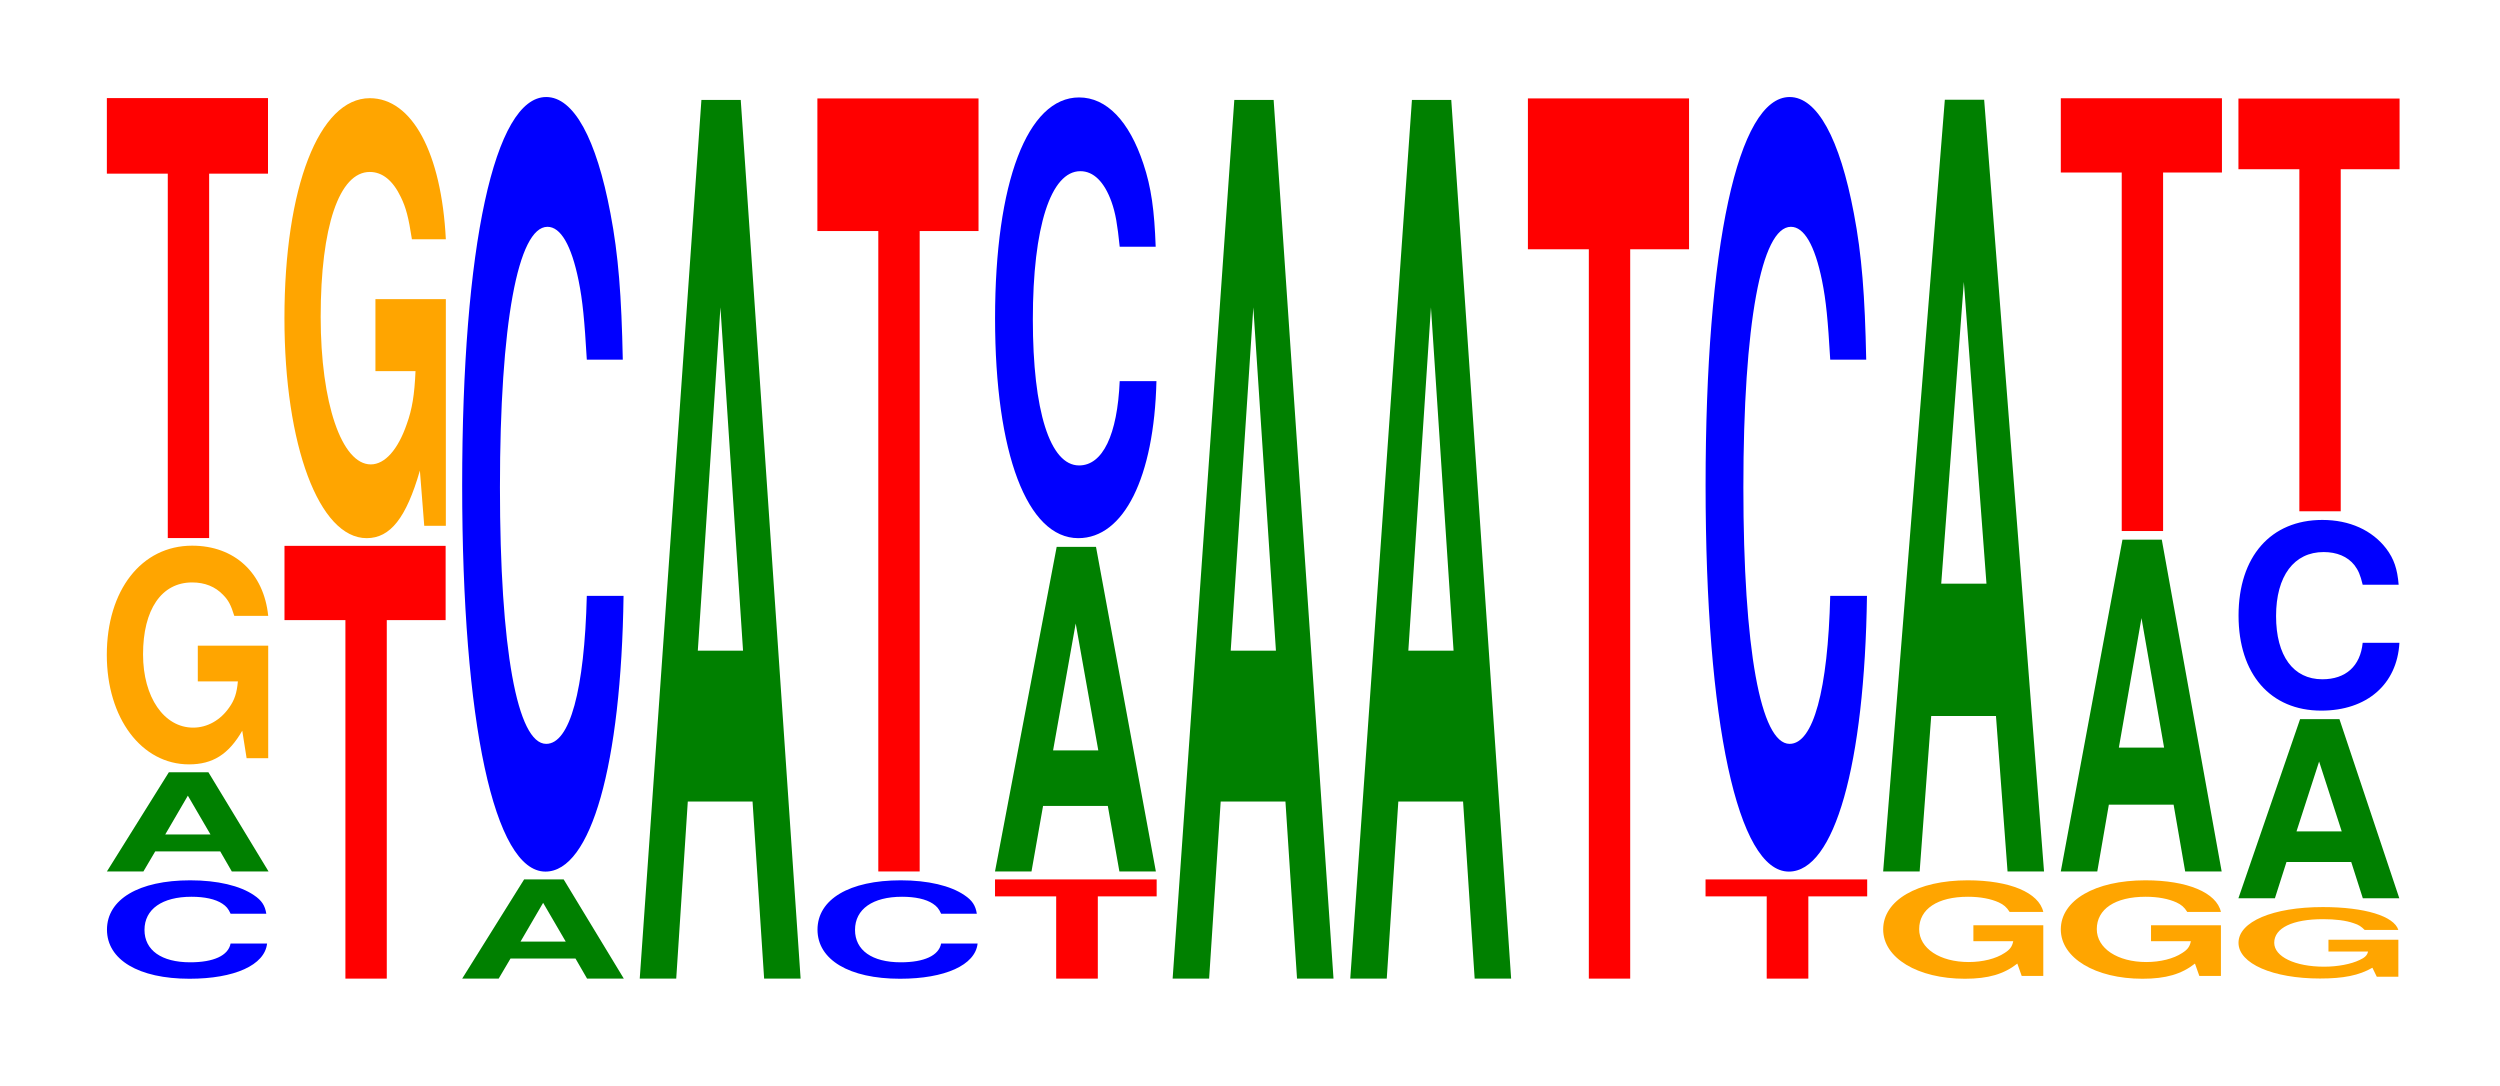 <?xml version="1.0" encoding="UTF-8"?>
<svg xmlns="http://www.w3.org/2000/svg" xmlns:xlink="http://www.w3.org/1999/xlink" width="152pt" height="66pt" viewBox="0 0 152 66" version="1.1">
<defs>
<g>
<symbol overflow="visible" id="glyph0-0">
<path style="stroke:none;" d="M 10.359 -3.766 C 10.281 -4.266 10.078 -4.578 9.609 -4.891 C 8.766 -5.469 7.391 -5.797 5.734 -5.797 C 2.609 -5.797 0.672 -4.641 0.672 -2.797 C 0.672 -0.969 2.594 0.188 5.688 0.188 C 8.422 0.188 10.266 -0.641 10.406 -1.953 L 8.188 -1.953 C 8.047 -1.219 7.156 -0.812 5.734 -0.812 C 3.984 -0.812 2.953 -1.547 2.953 -2.781 C 2.953 -4.047 4.031 -4.797 5.812 -4.797 C 6.609 -4.797 7.266 -4.656 7.688 -4.375 C 7.922 -4.219 8.047 -4.078 8.188 -3.766 Z M 10.359 -3.766 "/>
</symbol>
<symbol overflow="visible" id="glyph1-0">
<path style="stroke:none;" d="M 7.266 -1.219 L 7.969 0 L 10.203 0 L 6.547 -6.031 L 4.141 -6.031 L 0.375 0 L 2.594 0 L 3.312 -1.219 Z M 6.672 -2.25 L 3.922 -2.25 L 5.297 -4.609 Z M 6.672 -2.25 "/>
</symbol>
<symbol overflow="visible" id="glyph2-0">
<path style="stroke:none;" d="M 10.422 -6.812 L 6.141 -6.812 L 6.141 -4.641 L 8.578 -4.641 C 8.516 -3.938 8.375 -3.5 8.047 -3.047 C 7.516 -2.281 6.719 -1.828 5.859 -1.828 C 4.094 -1.828 2.812 -3.672 2.812 -6.281 C 2.812 -9.016 3.938 -10.656 5.797 -10.656 C 6.562 -10.656 7.203 -10.406 7.688 -9.891 C 8 -9.578 8.156 -9.281 8.359 -8.625 L 10.422 -8.625 C 10.156 -11.234 8.375 -12.891 5.797 -12.891 C 2.719 -12.891 0.609 -10.188 0.609 -6.25 C 0.609 -2.406 2.719 0.406 5.609 0.406 C 7.047 0.406 8.016 -0.203 8.844 -1.641 L 9.109 0.031 L 10.422 0.031 Z M 10.422 -6.812 "/>
</symbol>
<symbol overflow="visible" id="glyph3-0">
<path style="stroke:none;" d="M 6.453 -22.156 L 10.031 -22.156 L 10.031 -26.75 L 0.234 -26.75 L 0.234 -22.156 L 3.938 -22.156 L 3.938 0 L 6.453 0 Z M 6.453 -22.156 "/>
</symbol>
<symbol overflow="visible" id="glyph4-0">
<path style="stroke:none;" d="M 6.453 -21.797 L 10.031 -21.797 L 10.031 -26.312 L 0.234 -26.312 L 0.234 -21.797 L 3.938 -21.797 L 3.938 0 L 6.453 0 Z M 6.453 -21.797 "/>
</symbol>
<symbol overflow="visible" id="glyph5-0">
<path style="stroke:none;" d="M 10.422 -13.719 L 6.141 -13.719 L 6.141 -9.344 L 8.578 -9.344 C 8.516 -7.906 8.375 -7.031 8.047 -6.125 C 7.516 -4.578 6.719 -3.672 5.859 -3.672 C 4.094 -3.672 2.812 -7.391 2.812 -12.641 C 2.812 -18.125 3.938 -21.453 5.797 -21.453 C 6.562 -21.453 7.203 -20.938 7.688 -19.922 C 8 -19.281 8.156 -18.688 8.359 -17.359 L 10.422 -17.359 C 10.156 -22.609 8.375 -25.938 5.797 -25.938 C 2.719 -25.938 0.609 -20.516 0.609 -12.562 C 0.609 -4.828 2.719 0.812 5.609 0.812 C 7.047 0.812 8.016 -0.422 8.844 -3.297 L 9.109 0.062 L 10.422 0.062 Z M 10.422 -13.719 "/>
</symbol>
<symbol overflow="visible" id="glyph6-0">
<path style="stroke:none;" d="M 10.438 -29.703 C 10.359 -33.594 10.172 -36.062 9.688 -38.594 C 8.828 -43.156 7.453 -45.672 5.781 -45.672 C 2.641 -45.672 0.672 -36.609 0.672 -22.062 C 0.672 -7.641 2.625 1.422 5.734 1.422 C 8.5 1.422 10.344 -5.047 10.484 -15.344 L 8.25 -15.344 C 8.109 -9.609 7.219 -6.344 5.781 -6.344 C 4.016 -6.344 2.969 -12.141 2.969 -21.938 C 2.969 -31.875 4.062 -37.781 5.859 -37.781 C 6.656 -37.781 7.312 -36.672 7.75 -34.516 C 8 -33.281 8.109 -32.109 8.25 -29.703 Z M 10.438 -29.703 "/>
</symbol>
<symbol overflow="visible" id="glyph7-0">
<path style="stroke:none;" d="M 7.234 -10.766 L 7.938 0 L 10.156 0 L 6.516 -53.422 L 4.125 -53.422 L 0.375 0 L 2.594 0 L 3.297 -10.766 Z M 6.656 -19.938 L 3.906 -19.938 L 5.281 -40.812 Z M 6.656 -19.938 "/>
</symbol>
<symbol overflow="visible" id="glyph8-0">
<path style="stroke:none;" d="M 6.453 -38.938 L 10.031 -38.938 L 10.031 -47 L 0.234 -47 L 0.234 -38.938 L 3.938 -38.938 L 3.938 0 L 6.453 0 Z M 6.453 -38.938 "/>
</symbol>
<symbol overflow="visible" id="glyph9-0">
<path style="stroke:none;" d="M 6.484 -5 L 10.062 -5 L 10.062 -6.031 L 0.234 -6.031 L 0.234 -5 L 3.953 -5 L 3.953 0 L 6.484 0 Z M 6.484 -5 "/>
</symbol>
<symbol overflow="visible" id="glyph10-0">
<path style="stroke:none;" d="M 7.234 -3.984 L 7.938 0 L 10.156 0 L 6.516 -19.734 L 4.125 -19.734 L 0.375 0 L 2.594 0 L 3.297 -3.984 Z M 6.656 -7.359 L 3.906 -7.359 L 5.281 -15.078 Z M 6.656 -7.359 "/>
</symbol>
<symbol overflow="visible" id="glyph11-0">
<path style="stroke:none;" d="M 10.438 -16.906 C 10.359 -19.109 10.172 -20.516 9.688 -21.953 C 8.828 -24.547 7.453 -25.984 5.781 -25.984 C 2.641 -25.984 0.672 -20.828 0.672 -12.547 C 0.672 -4.344 2.625 0.812 5.734 0.812 C 8.5 0.812 10.344 -2.875 10.484 -8.734 L 8.25 -8.734 C 8.109 -5.469 7.219 -3.609 5.781 -3.609 C 4.016 -3.609 2.969 -6.906 2.969 -12.484 C 2.969 -18.125 4.062 -21.5 5.859 -21.5 C 6.656 -21.5 7.312 -20.859 7.75 -19.641 C 8 -18.938 8.109 -18.266 8.25 -16.906 Z M 10.438 -16.906 "/>
</symbol>
<symbol overflow="visible" id="glyph12-0">
<path style="stroke:none;" d="M 6.453 -44.344 L 10.031 -44.344 L 10.031 -53.516 L 0.234 -53.516 L 0.234 -44.344 L 3.938 -44.344 L 3.938 0 L 6.453 0 Z M 6.453 -44.344 "/>
</symbol>
<symbol overflow="visible" id="glyph13-0">
<path style="stroke:none;" d="M 10.344 -3.062 L 6.094 -3.062 L 6.094 -2.094 L 8.516 -2.094 C 8.453 -1.766 8.312 -1.578 7.984 -1.375 C 7.469 -1.031 6.656 -0.828 5.812 -0.828 C 4.062 -0.828 2.797 -1.656 2.797 -2.828 C 2.797 -4.047 3.906 -4.797 5.766 -4.797 C 6.516 -4.797 7.156 -4.672 7.641 -4.453 C 7.938 -4.312 8.109 -4.172 8.297 -3.875 L 10.344 -3.875 C 10.078 -5.047 8.312 -5.797 5.75 -5.797 C 2.688 -5.797 0.609 -4.578 0.609 -2.812 C 0.609 -1.078 2.703 0.188 5.578 0.188 C 7 0.188 7.953 -0.094 8.766 -0.734 L 9.031 0.016 L 10.344 0.016 Z M 10.344 -3.062 "/>
</symbol>
<symbol overflow="visible" id="glyph14-0">
<path style="stroke:none;" d="M 7.234 -9.453 L 7.938 0 L 10.156 0 L 6.516 -46.922 L 4.125 -46.922 L 0.375 0 L 2.594 0 L 3.297 -9.453 Z M 6.656 -17.5 L 3.906 -17.5 L 5.281 -35.844 Z M 6.656 -17.5 "/>
</symbol>
<symbol overflow="visible" id="glyph15-0">
<path style="stroke:none;" d="M 7.234 -4.062 L 7.938 0 L 10.156 0 L 6.516 -20.172 L 4.125 -20.172 L 0.375 0 L 2.594 0 L 3.297 -4.062 Z M 6.656 -7.531 L 3.906 -7.531 L 5.281 -15.406 Z M 6.656 -7.531 "/>
</symbol>
<symbol overflow="visible" id="glyph16-0">
<path style="stroke:none;" d="M 10.328 -2.234 L 6.078 -2.234 L 6.078 -1.516 L 8.484 -1.516 C 8.438 -1.281 8.281 -1.141 7.969 -1 C 7.453 -0.75 6.641 -0.594 5.812 -0.594 C 4.047 -0.594 2.781 -1.203 2.781 -2.047 C 2.781 -2.953 3.906 -3.484 5.75 -3.484 C 6.5 -3.484 7.141 -3.406 7.625 -3.234 C 7.922 -3.141 8.078 -3.031 8.281 -2.828 L 10.328 -2.828 C 10.062 -3.672 8.281 -4.219 5.734 -4.219 C 2.688 -4.219 0.609 -3.328 0.609 -2.047 C 0.609 -0.781 2.703 0.125 5.562 0.125 C 6.984 0.125 7.938 -0.062 8.75 -0.531 L 9.016 0.016 L 10.328 0.016 Z M 10.328 -2.234 "/>
</symbol>
<symbol overflow="visible" id="glyph17-0">
<path style="stroke:none;" d="M 7.234 -2.203 L 7.938 0 L 10.156 0 L 6.516 -10.891 L 4.125 -10.891 L 0.375 0 L 2.594 0 L 3.297 -2.203 Z M 6.656 -4.062 L 3.906 -4.062 L 5.281 -8.312 Z M 6.656 -4.062 "/>
</symbol>
<symbol overflow="visible" id="glyph18-0">
<path style="stroke:none;" d="M 10.406 -7.312 C 10.328 -8.266 10.125 -8.875 9.656 -9.5 C 8.797 -10.625 7.422 -11.25 5.766 -11.25 C 2.625 -11.25 0.672 -9.016 0.672 -5.438 C 0.672 -1.875 2.609 0.344 5.703 0.344 C 8.469 0.344 10.312 -1.25 10.453 -3.781 L 8.219 -3.781 C 8.078 -2.359 7.188 -1.562 5.766 -1.562 C 4 -1.562 2.953 -2.984 2.953 -5.406 C 2.953 -7.844 4.047 -9.297 5.844 -9.297 C 6.641 -9.297 7.297 -9.031 7.719 -8.5 C 7.953 -8.188 8.078 -7.906 8.219 -7.312 Z M 10.406 -7.312 "/>
</symbol>
<symbol overflow="visible" id="glyph19-0">
<path style="stroke:none;" d="M 6.453 -20.797 L 10.031 -20.797 L 10.031 -25.094 L 0.234 -25.094 L 0.234 -20.797 L 3.938 -20.797 L 3.938 0 L 6.453 0 Z M 6.453 -20.797 "/>
</symbol>
</g>
</defs>
<g id="surface1">
<g style="fill:rgb(0%,0%,100%);fill-opacity:1;">
  <use xlink:href="#glyph0-0" x="5.832" y="59.32"/>
</g>
<g style="fill:rgb(0%,50.194%,0%);fill-opacity:1;">
  <use xlink:href="#glyph1-0" x="6.125" y="52.985"/>
</g>
<g style="fill:rgb(100%,64.647%,0%);fill-opacity:1;">
  <use xlink:href="#glyph2-0" x="5.885" y="46.068"/>
</g>
<g style="fill:rgb(100%,0%,0%);fill-opacity:1;">
  <use xlink:href="#glyph3-0" x="6.263" y="32.714"/>
</g>
<g style="fill:rgb(100%,0%,0%);fill-opacity:1;">
  <use xlink:href="#glyph4-0" x="17.063" y="59.5"/>
</g>
<g style="fill:rgb(100%,64.647%,0%);fill-opacity:1;">
  <use xlink:href="#glyph5-0" x="16.685" y="31.908"/>
</g>
<g style="fill:rgb(0%,50.194%,0%);fill-opacity:1;">
  <use xlink:href="#glyph1-0" x="27.725" y="59.5"/>
</g>
<g style="fill:rgb(0%,0%,100%);fill-opacity:1;">
  <use xlink:href="#glyph6-0" x="27.428" y="51.571"/>
</g>
<g style="fill:rgb(0%,50.194%,0%);fill-opacity:1;">
  <use xlink:href="#glyph7-0" x="38.521" y="59.5"/>
</g>
<g style="fill:rgb(0%,0%,100%);fill-opacity:1;">
  <use xlink:href="#glyph0-0" x="49.032" y="59.32"/>
</g>
<g style="fill:rgb(100%,0%,0%);fill-opacity:1;">
  <use xlink:href="#glyph8-0" x="49.463" y="52.985"/>
</g>
<g style="fill:rgb(100%,0%,0%);fill-opacity:1;">
  <use xlink:href="#glyph9-0" x="60.263" y="59.5"/>
</g>
<g style="fill:rgb(0%,50.194%,0%);fill-opacity:1;">
  <use xlink:href="#glyph10-0" x="60.121" y="52.985"/>
</g>
<g style="fill:rgb(0%,0%,100%);fill-opacity:1;">
  <use xlink:href="#glyph11-0" x="59.828" y="31.908"/>
</g>
<g style="fill:rgb(0%,50.194%,0%);fill-opacity:1;">
  <use xlink:href="#glyph7-0" x="70.921" y="59.5"/>
</g>
<g style="fill:rgb(0%,50.194%,0%);fill-opacity:1;">
  <use xlink:href="#glyph7-0" x="81.721" y="59.5"/>
</g>
<g style="fill:rgb(100%,0%,0%);fill-opacity:1;">
  <use xlink:href="#glyph12-0" x="92.663" y="59.5"/>
</g>
<g style="fill:rgb(100%,0%,0%);fill-opacity:1;">
  <use xlink:href="#glyph9-0" x="103.463" y="59.5"/>
</g>
<g style="fill:rgb(0%,0%,100%);fill-opacity:1;">
  <use xlink:href="#glyph6-0" x="103.028" y="51.571"/>
</g>
<g style="fill:rgb(100%,64.647%,0%);fill-opacity:1;">
  <use xlink:href="#glyph13-0" x="113.888" y="59.32"/>
</g>
<g style="fill:rgb(0%,50.194%,0%);fill-opacity:1;">
  <use xlink:href="#glyph14-0" x="114.121" y="52.985"/>
</g>
<g style="fill:rgb(100%,64.647%,0%);fill-opacity:1;">
  <use xlink:href="#glyph13-0" x="124.688" y="59.32"/>
</g>
<g style="fill:rgb(0%,50.194%,0%);fill-opacity:1;">
  <use xlink:href="#glyph15-0" x="124.921" y="52.985"/>
</g>
<g style="fill:rgb(100%,0%,0%);fill-opacity:1;">
  <use xlink:href="#glyph4-0" x="125.063" y="32.286"/>
</g>
<g style="fill:rgb(100%,64.647%,0%);fill-opacity:1;">
  <use xlink:href="#glyph16-0" x="135.492" y="59.369"/>
</g>
<g style="fill:rgb(0%,50.194%,0%);fill-opacity:1;">
  <use xlink:href="#glyph17-0" x="135.721" y="54.613"/>
</g>
<g style="fill:rgb(0%,0%,100%);fill-opacity:1;">
  <use xlink:href="#glyph18-0" x="135.432" y="42.862"/>
</g>
<g style="fill:rgb(100%,0%,0%);fill-opacity:1;">
  <use xlink:href="#glyph19-0" x="135.863" y="31.086"/>
</g>
</g>
</svg>
